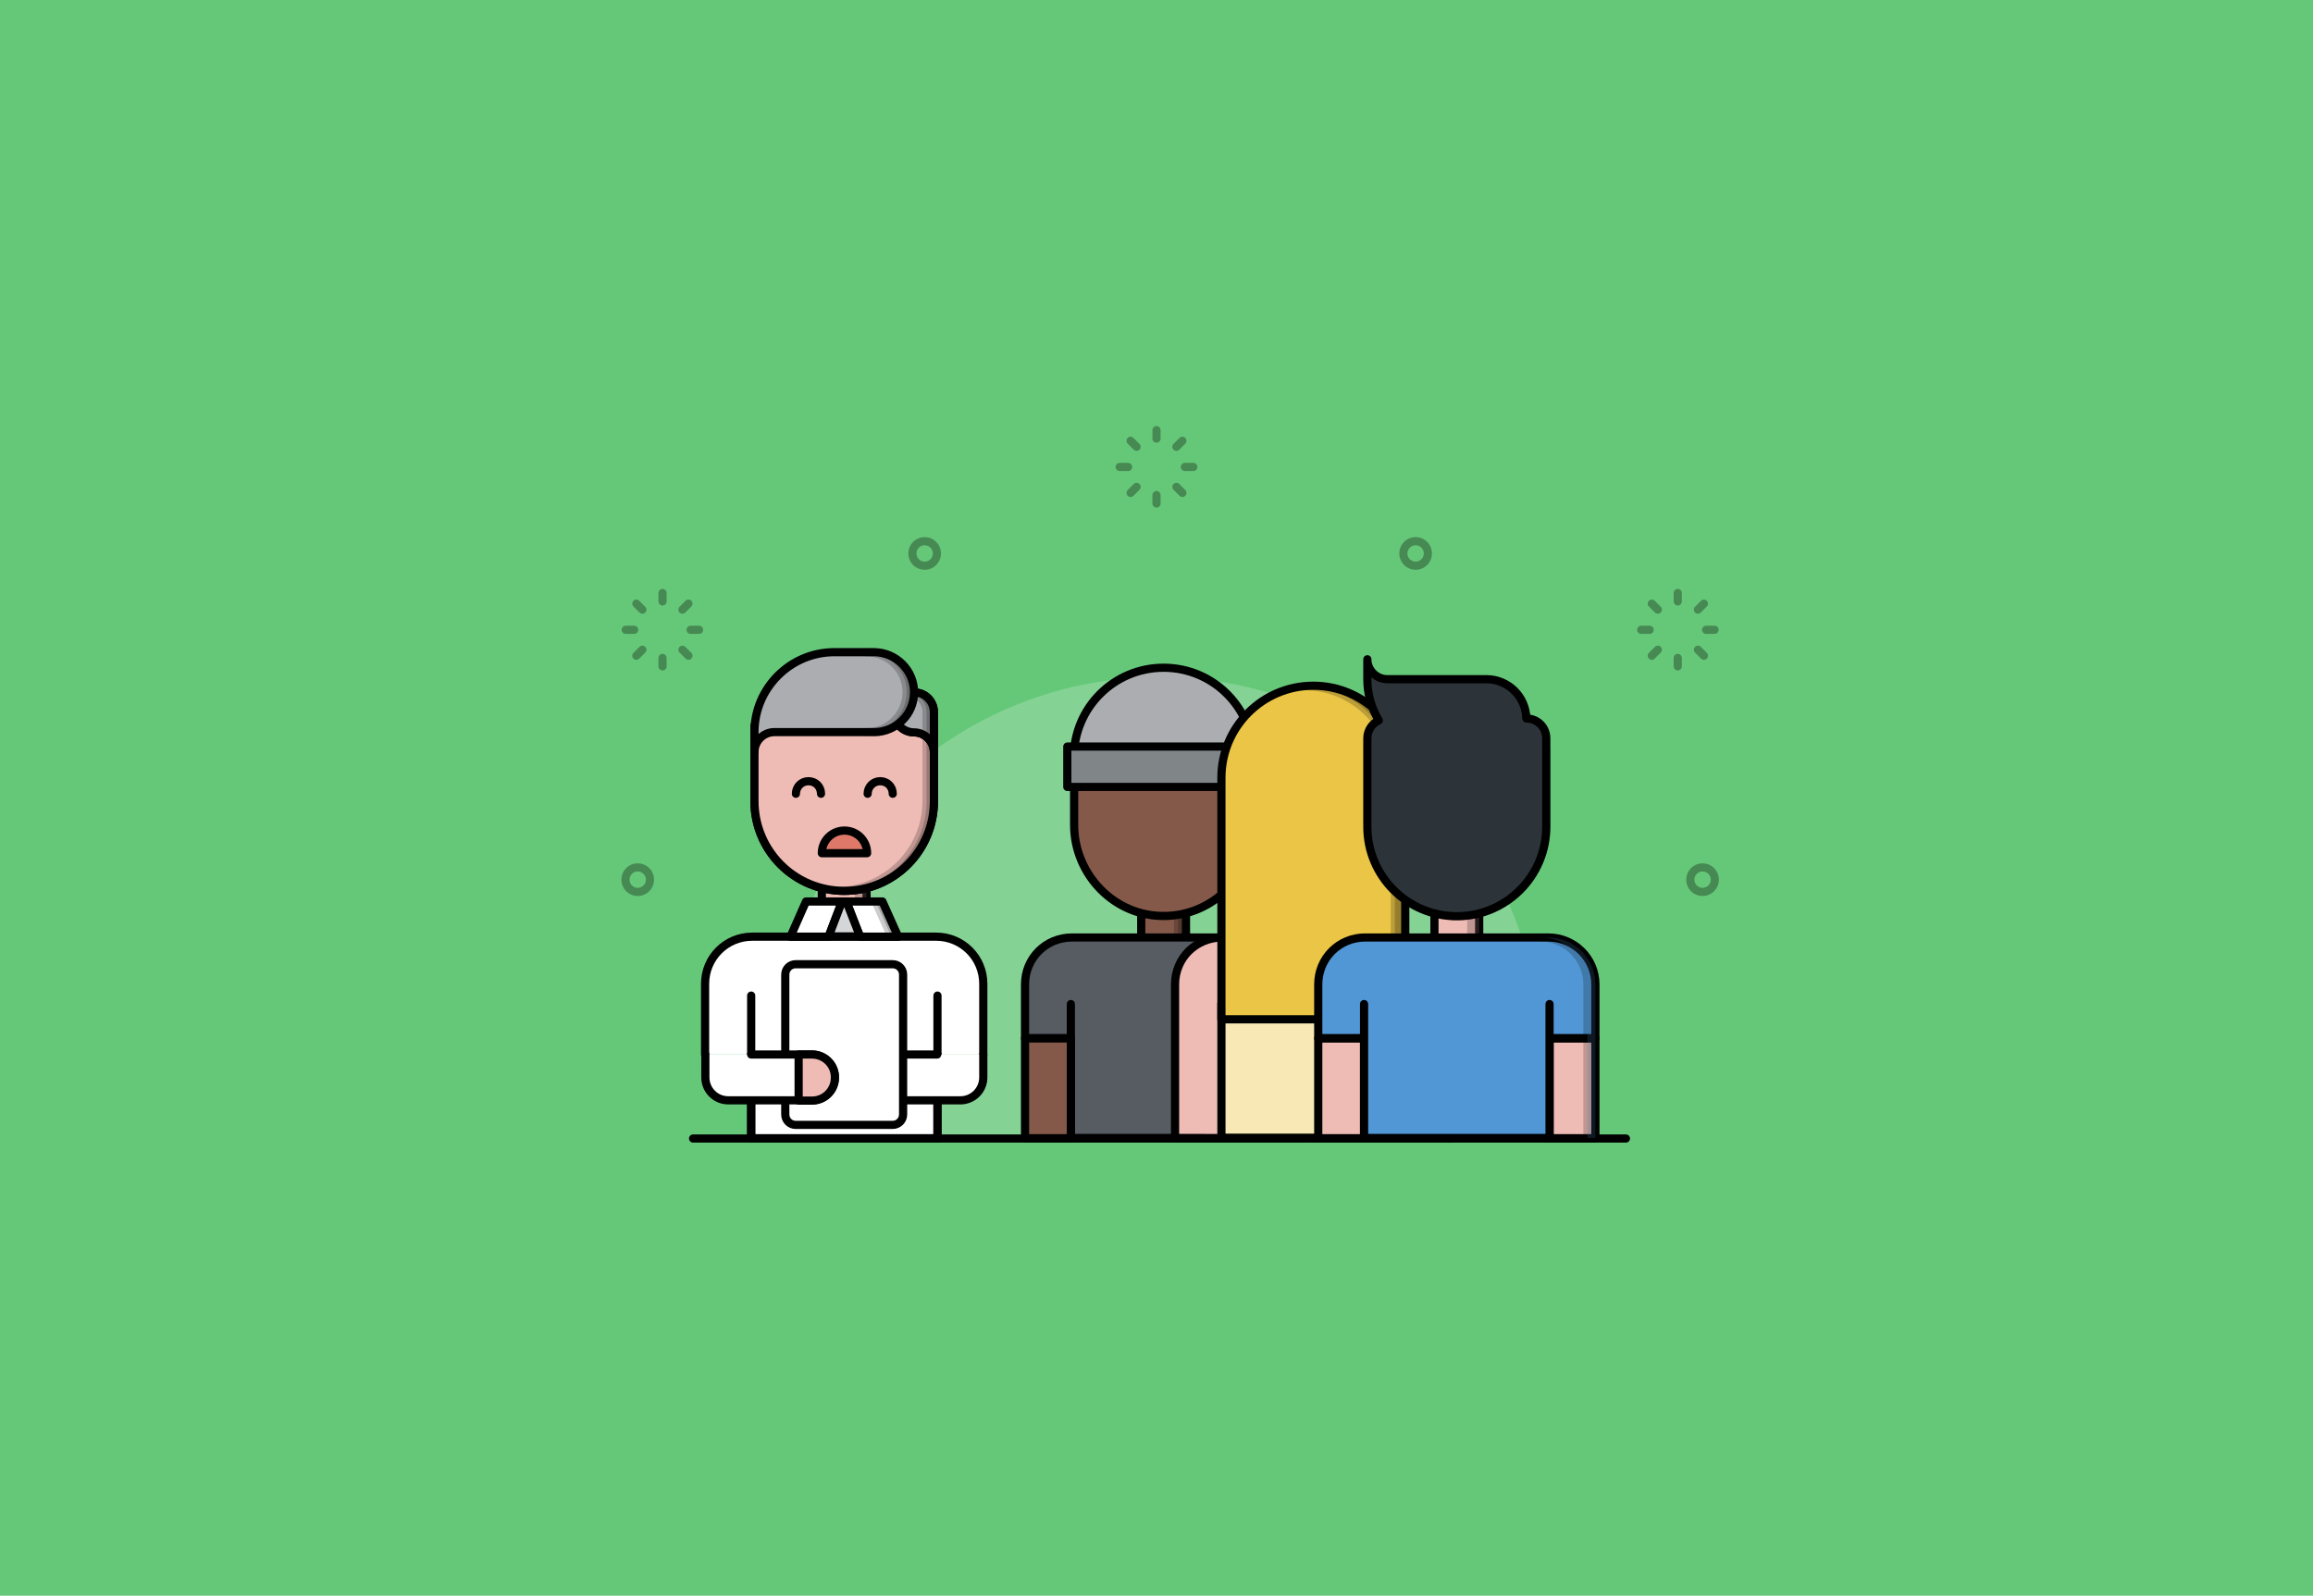 <svg xmlns="http://www.w3.org/2000/svg" xml:space="preserve" viewBox="0 0 848 585"><style>.st3{fill:none;stroke-linecap:round;stroke-linejoin:round}.st3,.st4,.st5{stroke:#000;stroke-width:3;stroke-miterlimit:10}.st4{fill:#845949;stroke-linecap:round;stroke-linejoin:round}.st5{opacity:.2}.st12,.st5,.st6,.st9{stroke-linecap:round;stroke-linejoin:round}.st6{fill:#abadb0;stroke:#000;stroke-width:3;stroke-miterlimit:10}.st12,.st9{fill:#efbcb5}.st9{stroke:#000;stroke-width:3;stroke-miterlimit:10}.st12{opacity:.2}.st12,.st14,.st16{stroke:#000;stroke-width:3;stroke-miterlimit:10}.st14{fill:#5197d5;stroke-linecap:round;stroke-linejoin:round}.st16{fill:#fff}.st16,.st20{stroke-linecap:round;stroke-linejoin:round}.st20,.st21{fill:none;stroke:#478952;stroke-width:3;stroke-miterlimit:10}</style><g id="Graphics__x26__Type"><path d="M-9.8-11.3h872.7v602H-9.8z" style="fill:#65c879"/><path d="M565.2 388.3q0 15-3 29.1H288.1q-3-14.1-3-29.1c0-77.4 62.7-140.1 140.1-140.1s140 62.8 140 140.1" style="fill:#84d394"/><path d="M254.1 417.4h342" class="st3"/><path d="M434.8 333.6v10.1c-1.4 3.1-4.6 5.2-8.2 5.2s-6.7-2.1-8.2-5.2v-10.1z" class="st4"/><path d="M434.8 333.6v10.1l-2.9 2.9v-13z" class="st5"/><path d="M393.8 284.4v18c0 18.4 15 33.8 33.4 33.4 17.8-.3 32.1-14.9 32.1-32.8v-18.6c0-18.1-14.7-32.8-32.8-32.8h0c-18 .1-32.7 14.7-32.7 32.8" class="st4"/><path d="M459.5 279v-1.3c0-18.2-14.7-32.9-32.9-32.9s-32.9 14.7-32.9 32.9v1.3z" class="st6"/><path d="M391.3 273.7h70.4v14.8h-70.4z" style="fill:#808588;stroke:#000;stroke-width:3;stroke-linecap:round;stroke-linejoin:round;stroke-miterlimit:10"/><path d="M477.4 360.9v19.7h-16.8v36.6h-68v-36.6h-16.8v-19.7c0-4.8 1.9-9.1 5-12.2s7.4-5 12.2-5h67.1c9.5 0 17.3 7.7 17.3 17.2" style="fill:#565c61;stroke:#000;stroke-width:3;stroke-linecap:round;stroke-linejoin:round;stroke-miterlimit:10"/><path d="M460.6 380.7v-12.6M392.6 380.7v-12.6" class="st3"/><path d="M375.8 380.7v36.6h16.8v-36.6zM460.6 380.7v36.6h16.8v-36.6z" class="st4"/><path d="M477.4 360.9v56.3h-2.9v-56.3c0-9.5-7.7-17.2-17.2-17.2h2.9c9.4 0 17.2 7.7 17.2 17.2" class="st5"/><path d="M489.6 333.8v10.1c-1.4 3.1-4.5 5.2-8.2 5.2-3.6 0-6.7-2.1-8.2-5.2v-10.1z" class="st9"/><path d="M489.6 333.8v10.1l-2.8 2.8v-12.9z" class="st5"/><path d="M514.9 343.7h-25.3q0 0 0 0v-10.1h-16.3v10.1q0 0 0 0H448c-4.7 0-9 1.9-12.2 5-3.1 3.1-5 7.4-5 12.2v56.3l101.4.1v-56.4c-.1-9.6-7.8-17.2-17.3-17.2" class="st9"/><path d="M508 360.9v-17.1h-8c0 10.2-8.3 18.5-18.5 18.5S463 354 463 343.8h-8.1v17.1c0 3.9-3.2 7.1-7.1 7.1v49.1h67.4V368c-4 0-7.2-3.2-7.2-7.1" style="fill:#f7e8b5;stroke:#000;stroke-width:3;stroke-linecap:round;stroke-linejoin:round;stroke-miterlimit:10"/><path d="M489.7 333.6v10.1l-2.9 2.8v-12.9zM532.1 361v56.2h-2.9V361c0-9.5-7.7-17.2-17.2-17.2h2.9c9.5 0 17.2 7.7 17.2 17.2" class="st5"/><path d="M515.2 290.6v-5.5c0-9.3-3.8-17.7-9.9-23.8s-14.5-9.9-23.8-9.9c-18.6 0-33.7 15.1-33.7 33.7v6q0 0 0 0v82.6h67.4z" style="fill:#eac546;stroke:#000;stroke-width:3;stroke-linecap:round;stroke-linejoin:round;stroke-miterlimit:10"/><path d="M514.3 284.7v89.1c-.9 0-1.9-.1-2.9-.3v-88.8c0-9.1-3.7-17.4-9.7-23.4-5.7-5.7-13.4-9.3-21.9-9.7h1.4c9.1 0 17.4 3.7 23.4 9.7s9.7 14.3 9.7 23.4" class="st5"/><path d="M542.3 333.4v10.1c-1.4 3.1-4.6 5.2-8.2 5.2s-6.7-2.1-8.2-5.2v-10.1z" class="st9"/><path d="M542.3 333.4v10.1l-2.9 2.9v-13z" class="st12"/><path d="M566.9 274.4v28.7c0 18.1-14.7 32.8-32.8 32.8h-1.6c17.3-.9 31.1-15.2 31.1-32.7v-28.7c-5.2-.5-25.5-10-31.3-15.4 1.1-.9 1.7-1.6 1.8-2 1.2 4.5 26.9 16.7 32.8 17.3" class="st5"/><path d="M566.1 267.3c-1.2-2.3-3.6-3.9-6.5-3.9q0 0 0 0c-.1-3.9-1.7-7.5-4.3-10.1S549 249 545 249h-36.4c-4 0-7.3-3.3-7.3-7.3v7.3c0 5.5 1.5 10.7 4.2 15.1-2.5 1.2-4.2 3.7-4.2 6.6v32.4c0 18.1 14.7 32.8 32.8 32.8s32.8-14.7 32.8-32.8v-17.9q0 0 0 0v0q0 0 0 0v-14.6c0-1.1-.3-2.3-.8-3.3" style="fill:#2c3339;stroke:#000;stroke-width:3;stroke-linecap:round;stroke-linejoin:round;stroke-miterlimit:10"/><path d="M483.3 380.7v36.6h16.8v-36.6zM568.1 380.7v36.6h16.8v-36.6z" class="st9"/><path d="M584.9 360.9v19.7h-16.8v36.6h-68v-36.6h-16.8v-19.7c0-4.8 1.9-9.1 5-12.2s7.4-5 12.2-5h67.1c9.6 0 17.3 7.7 17.3 17.2M568.1 380.7v-12.6M500.1 380.7v-12.6" class="st14"/><path d="M584.9 360.9v56.3H582v-56.3c0-9.5-7.7-17.2-17.2-17.2h2.9c9.5 0 17.2 7.7 17.2 17.2" style="opacity:.2;fill:#5197d5;stroke:#000;stroke-width:3;stroke-linecap:round;stroke-linejoin:round;stroke-miterlimit:10"/><path d="M317.7 320.8v10.1c-1.4 3.1-4.6 5.2-8.2 5.2s-6.8-2.1-8.2-5.2v-10.1z" class="st9"/><path d="M317.7 320.8v10.1l-2.8 2.8v-12.9z" class="st12"/><path d="M275.4 386.6v30.7h68.3v-30.7M360.5 386.6v-25.9c0-9.6-7.7-17.3-17.3-17.3v0h-67.4v0c-9.6 0-17.3 7.7-17.3 17.3v25.9" class="st16"/><path d="M275.4 365v52.3" class="st3"/><path d="M329.3 343.4h-14l-5-12.9h13.2z" class="st16"/><path d="M329.3 343.4h-2.5l-5.8-12.9h2.5z" class="st5"/><path d="m308.7 330.5-4.9 12.9h-14l5.7-12.9z" class="st16"/><path d="M315.3 343.3h-11.5l4.9-12.8h1.6z" style="fill:#d5d6d7;stroke:#000;stroke-width:3;stroke-linecap:round;stroke-linejoin:round;stroke-miterlimit:10"/><path d="M343.7 365v52.3" class="st3"/><path d="M360.5 386.6v8.4c0 4.7-3.8 8.4-8.4 8.4h-30.8c-4.7 0-8.4-3.8-8.4-8.4v0c0-4.7 3.8-8.4 8.4-8.4h22.3" class="st16"/><path d="M327.3 412.4h-35.6c-2.1 0-3.8-1.7-3.8-3.8v-51.3c0-2.1 1.7-3.8 3.8-3.8h35.6c2.1 0 3.8 1.7 3.8 3.8v51.3c0 2.1-1.7 3.8-3.8 3.8" class="st16"/><path d="M275.4 386.6h22.3c4.7 0 8.4 3.8 8.4 8.4h0c0 4.7-3.8 8.4-8.4 8.4H267c-4.7 0-8.4-3.8-8.4-8.4v-8.4" class="st16"/><path d="M297.7 386.6h-4.9v16.9h4.9c4.7 0 8.4-3.8 8.4-8.4.1-4.7-3.7-8.5-8.4-8.5M342.4 268.5v25.2c0 18.2-14.7 32.9-32.9 32.9s-32.9-14.7-32.9-32.9v-24.1c6 0 32.8-19.7 32.9-22.3 1.2 4.8 27 20.6 32.9 21.2" class="st9"/><path d="M342.4 264.9v28.8c0 18.2-14.7 32.9-32.9 32.9s-32.9-14.7-32.9-32.9V266c6 0 32.8-16.1 32.9-18.7 1.2 4.8 27 17 32.9 17.6" class="st9"/><path d="M342.4 264.9v28.8c0 18.2-14.7 32.9-32.9 32.9h-1.4c17.5-.7 31.6-15.2 31.6-32.9v-28.8c-5.3-.5-26.3-10.3-31.7-15.8.9-.8 1.5-1.4 1.5-1.8 1.2 4.8 27 17 32.9 17.6" class="st5"/><path d="M342.4 261.2v14.6c0-4-3.3-7.3-7.3-7.3s-7.3-3.3-7.3-7.3 3.3-7.3 7.3-7.3c4.1-.1 7.3 3.2 7.3 7.3" style="fill:#593b1f;stroke:#000;stroke-width:3;stroke-linecap:round;stroke-linejoin:round;stroke-miterlimit:10"/><path d="M342.4 261.2v14.6c0-4-3.3-7.3-7.3-7.3s-7.3-3.3-7.3-7.3 3.3-7.3 7.3-7.3c4.1-.1 7.3 3.2 7.3 7.3" class="st6"/><path d="M342.4 261.2v14.6c0-2.3-1.1-4.3-2.7-5.7v-9c0-3.6-2.6-6.6-6-7.2.4-.1.9-.1 1.4-.1 4.1 0 7.3 3.3 7.3 7.4" class="st5"/><path d="M335.1 253.8c0 4-1.6 7.7-4.3 10.3-2.6 2.6-6.3 4.3-10.3 4.3h-36.6c-4 0-7.3 3.3-7.3 7.3v-7.3c0-8.1 3.3-15.4 8.6-20.7s12.6-8.6 20.7-8.6h14.6c8.1.1 14.6 6.7 14.6 14.7" class="st6"/><path d="M335.1 253.8c0 4-1.6 7.7-4.3 10.3-2.6 2.6-6.3 4.3-10.3 4.3h-2.7c4 0 7.7-1.6 10.3-4.3 2.6-2.6 4.3-6.3 4.3-10.3 0-8.1-6.5-14.6-14.6-14.6h2.7c8.1 0 14.6 6.6 14.6 14.6" class="st5"/><path d="M317.9 312.8c0-4.6-3.7-8.3-8.3-8.3s-8.3 3.7-8.3 8.3z" style="fill:#de796a;stroke:#000;stroke-width:3;stroke-linecap:round;stroke-linejoin:round;stroke-miterlimit:10"/><path d="M291.8 291c0-2.5 2-4.6 4.6-4.6s4.6 2 4.6 4.6M318.1 291c0-2.5 2-4.6 4.6-4.6s4.6 2 4.6 4.6" class="st3"/><path d="M242.9 220.5v-3.1M250.2 223.5l2.2-2.2M253.2 230.9h3.1M250.2 238.2l2.2 2.2M242.9 241.2v3.1M235.5 238.2l-2.2 2.2M232.5 230.9h-3.1M235.5 223.5l-2.2-2.2" class="st20"/><circle cx="233.8" cy="322.5" r="4.5" class="st21"/><circle cx="339" cy="202.9" r="4.5" class="st21"/><path d="M424 160.8v-3.1M416.7 163.8l-2.2-2.2M413.6 171.2h-3.1M416.7 178.5l-2.2 2.2M424 181.5v3.1M431.3 178.5l2.2 2.2M434.4 171.2h3.1M431.3 163.8l2.2-2.2M615.1 220.5v-3.1M607.8 223.5l-2.2-2.2M604.8 230.9h-3.1M607.8 238.2l-2.2 2.2M615.1 241.2v3.1M622.5 238.2l2.2 2.2M625.5 230.9h3.1M622.5 223.5l2.2-2.2" class="st20"/><circle cx="624.2" cy="322.5" r="4.5" class="st21"/><circle cx="519" cy="202.9" r="4.5" class="st21"/></g></svg>